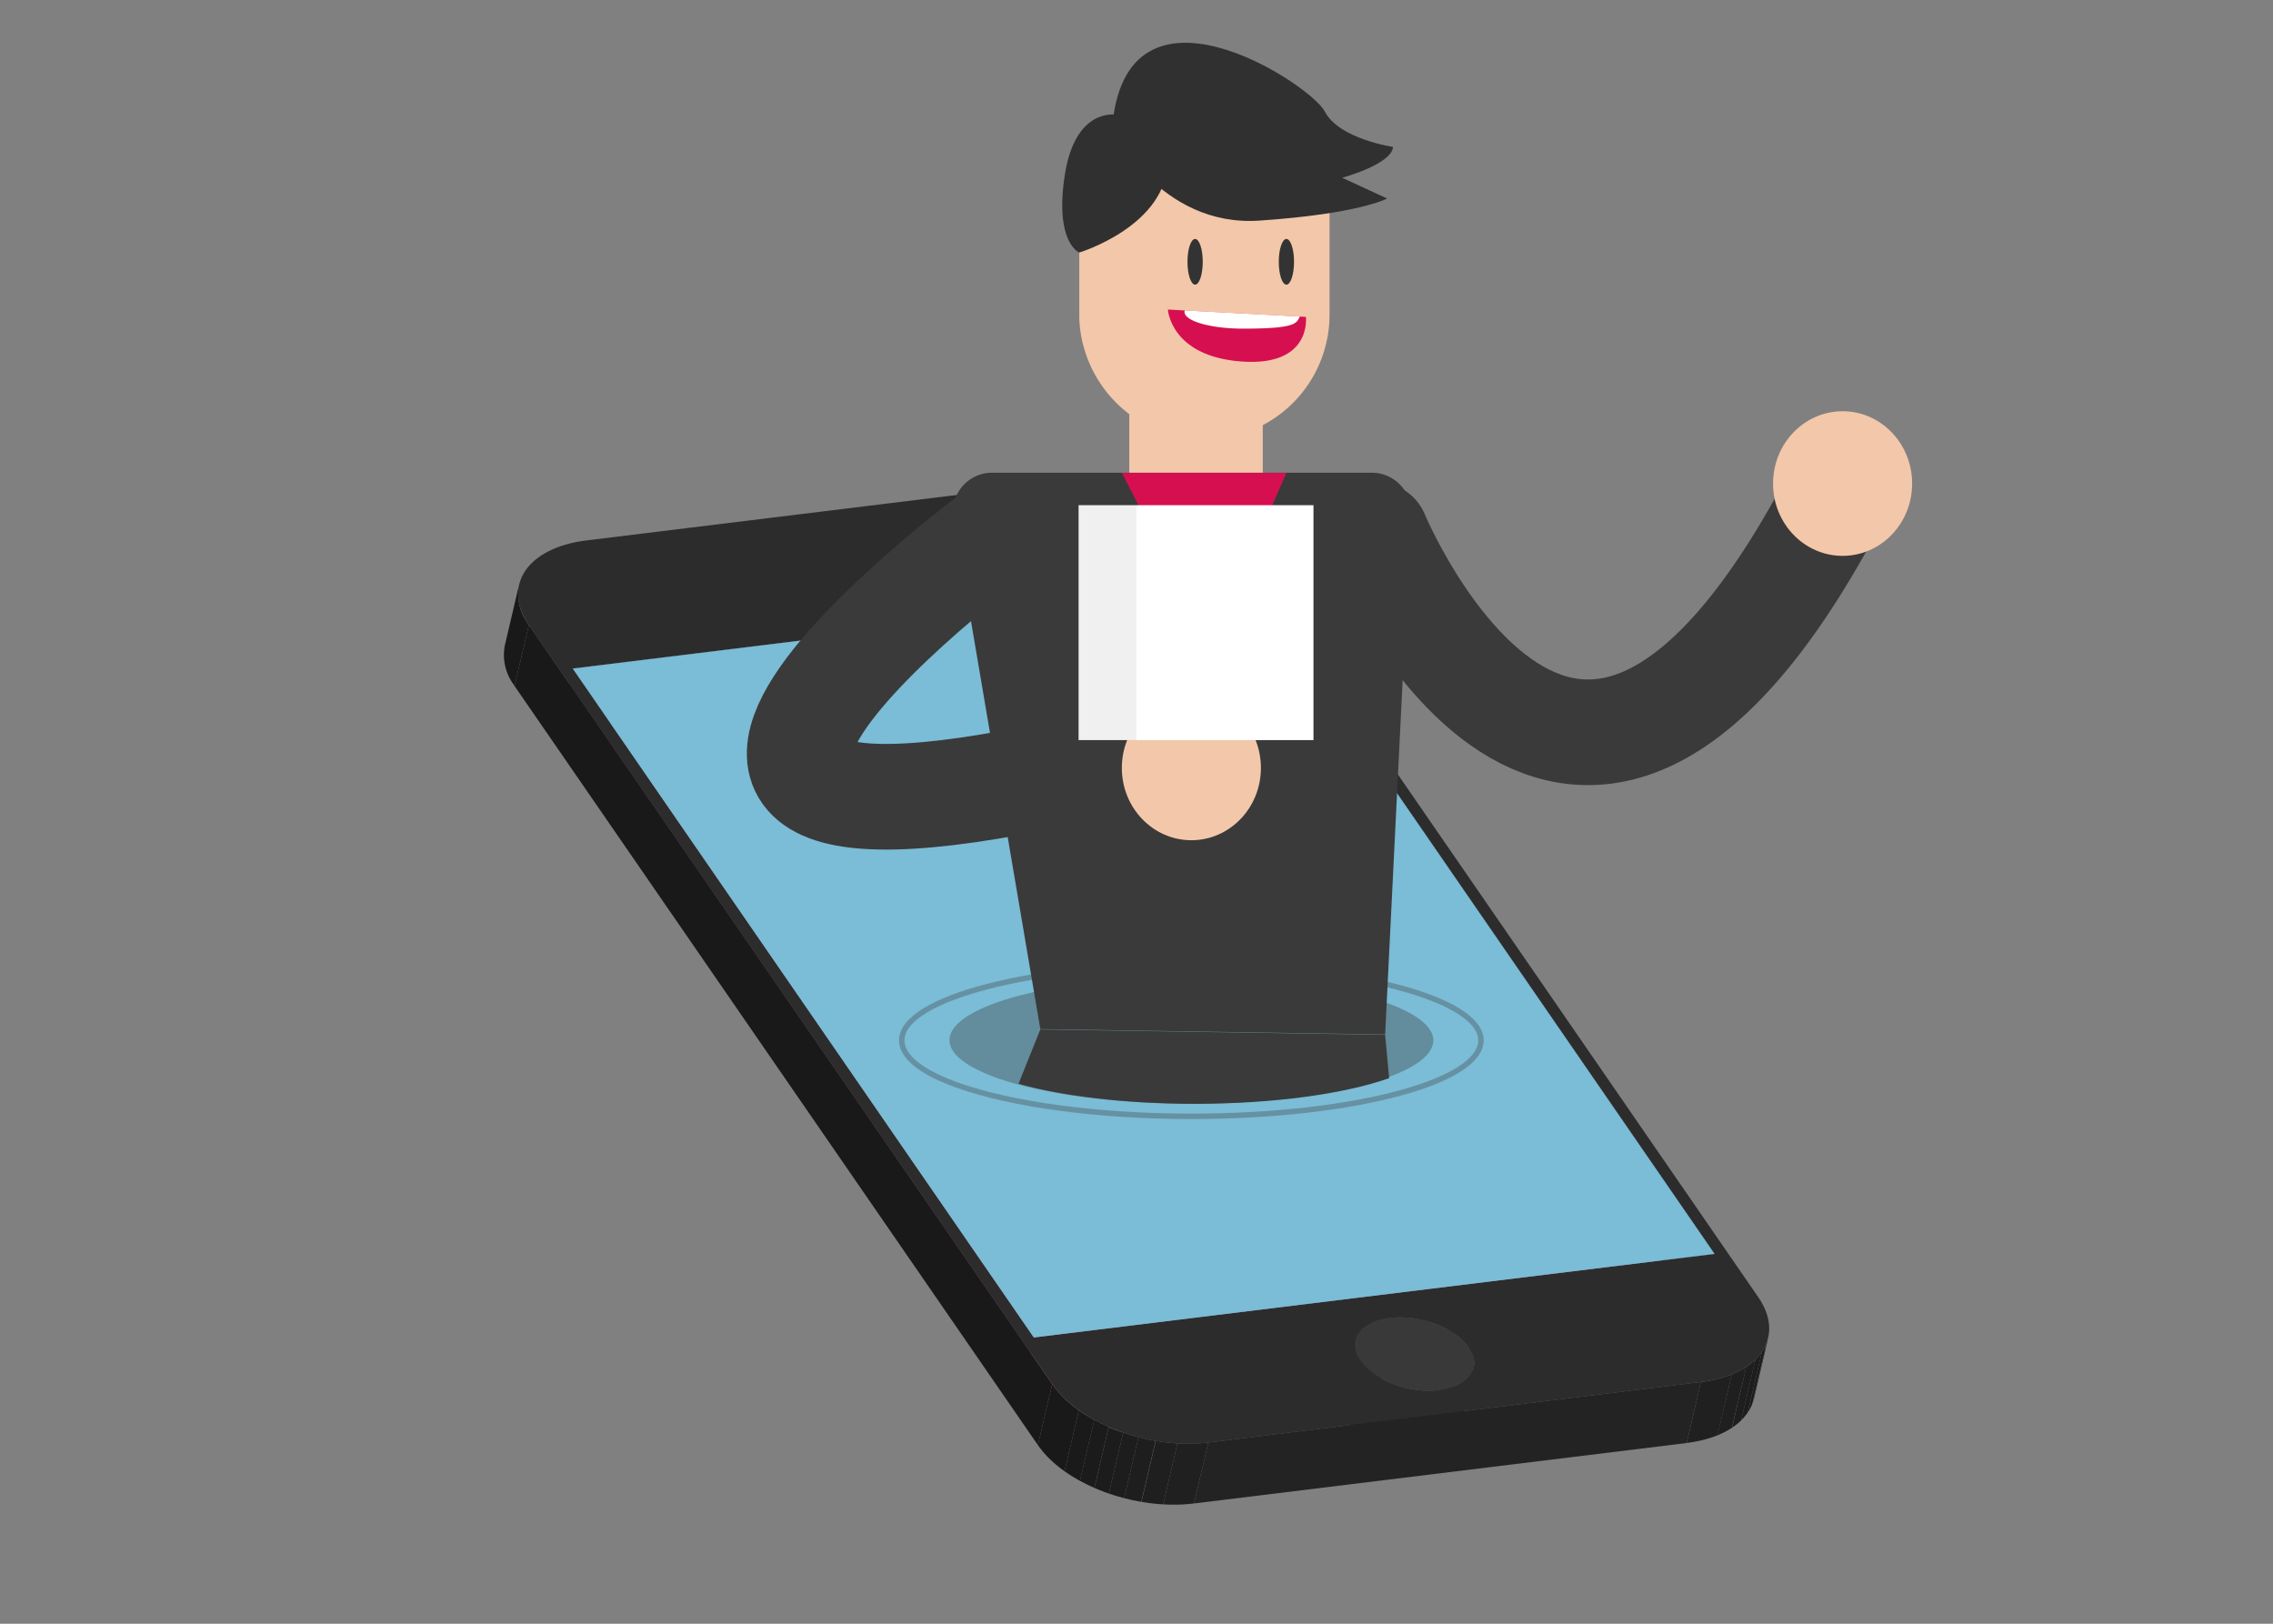 <svg xmlns="http://www.w3.org/2000/svg" xmlns:xlink="http://www.w3.org/1999/xlink" viewBox="0 0 420 300"><rect x="0" y="0" width="420" height="300" fill="#808080" stroke="none"/><defs><style>.cls-1,.cls-31,.cls-32{fill:none;}.cls-2{isolation:isolate;}.cls-3{clip-path:url(#clip-path);}.cls-4{fill:#191919;}.cls-5{fill:#232323;}.cls-6{clip-path:url(#clip-path-2);}.cls-7{fill:#1b1b1b;}.cls-8{fill:#1c1c1c;}.cls-9{fill:#1d1d1d;}.cls-10{fill:#1e1e1e;}.cls-11{fill:#1f1f1f;}.cls-12{fill:#202020;}.cls-13{fill:#b8668f;}.cls-14{clip-path:url(#clip-path-3);}.cls-15{fill:#1a1a1a;}.cls-16{clip-path:url(#clip-path-4);}.cls-17{clip-path:url(#clip-path-5);}.cls-18{fill:#252525;}.cls-19{fill:#262626;}.cls-20{fill:#272727;}.cls-21{fill:#282828;}.cls-22{fill:#2a2a2a;}.cls-23{fill:#222;}.cls-24{fill:#212121;}.cls-25{fill:#824865;}.cls-26{fill:#2c2c2c;}.cls-27{fill:#393939;}.cls-28{fill:#7bbcd6;}.cls-29{clip-path:url(#clip-path-6);}.cls-30,.cls-34{fill:#3a3a3a;}.cls-30{opacity:0.37;}.cls-30,.cls-31{mix-blend-mode:multiply;}.cls-31,.cls-32{stroke:#3a3a3a;stroke-miterlimit:10;}.cls-31{opacity:0.33;}.cls-32{stroke-linecap:round;stroke-width:19.52px;}.cls-33{fill:#f3c7a9;}.cls-35{fill:#d60f51;}.cls-36{fill:#333;}.cls-37{fill:#fff;}.cls-38{fill:#303030;}.cls-39{opacity:0.08;}</style><clipPath id="clip-path"><path class="cls-1" d="M93.27,119.3,95.92,108a9.31,9.31,0,0,0,1.81,7.46l-2.64,11.27A9.31,9.31,0,0,1,93.27,119.3Z"/></clipPath><clipPath id="clip-path-2"><path class="cls-1" d="M326.73,247.16l-2.64,11.27c-1,4.11-5.43,7.31-12.43,8.17l2.64-11.27C321.29,254.48,325.76,251.28,326.73,247.16Z"/></clipPath><clipPath id="clip-path-3"><path class="cls-1" d="M268.71,260.24a13,13,0,0,0-6.17-4.36l2.64-11.27a13,13,0,0,1,6.17,4.36,4.7,4.7,0,0,1,.91,3.77L269.62,264A4.7,4.7,0,0,0,268.71,260.24Z"/></clipPath><clipPath id="clip-path-4"><path class="cls-1" d="M254.13,254.79c-3.54.43-5.8,2.05-6.29,4.13l2.64-11.27c.49-2.08,2.75-3.7,6.29-4.13a18.24,18.24,0,0,1,8.4,1.09l-2.64,11.27A18.24,18.24,0,0,0,254.13,254.79Z"/></clipPath><clipPath id="clip-path-5"><path class="cls-1" d="M272.26,252.74,269.62,264c-.49,2.08-2.74,3.7-6.28,4.13-5.51.68-12-1.77-14.58-5.45a4.71,4.71,0,0,1-.91-3.77l2.64-11.27a4.71,4.71,0,0,0,.91,3.77c2.54,3.68,9.07,6.12,14.58,5.45C269.52,256.43,271.77,254.81,272.26,252.74Z"/></clipPath><clipPath id="clip-path-6"><path class="cls-1" d="M223.26,266.51l-2.64,11.27c-10.9,1.34-23.82-3.49-28.84-10.78l2.64-11.27C199.44,263,212.36,267.85,223.26,266.51Z"/></clipPath></defs><title>brand3</title><g class="cls-2"><g id="Camada_1" data-name="Camada 1"><g class="cls-2"><g class="cls-2"><g class="cls-3"><g class="cls-2"><path class="cls-4" d="M97.72,115.48l-2.64,11.27a9.31,9.31,0,0,1-1.81-7.46L95.92,108a9.31,9.31,0,0,0,1.81,7.46"/></g></g></g><polygon class="cls-5" points="231.61 108.07 228.97 119.34 103.18 134.79 105.82 123.52 231.61 108.07"/><polygon class="cls-4" points="316.82 231.67 314.18 242.94 228.97 119.34 231.61 108.07 316.82 231.67"/><g class="cls-2"><g class="cls-6"><g class="cls-2"><path class="cls-7" d="M326.73,247.16l-2.64,11.27a7.46,7.46,0,0,1-.34,1.08l2.64-11.27a7.46,7.46,0,0,0,.34-1.08"/><path class="cls-8" d="M326.38,248.24l-2.64,11.27a8,8,0,0,1-.82,1.53l2.64-11.27a8,8,0,0,0,.82-1.53"/><path class="cls-9" d="M325.56,249.77,322.92,261a9.29,9.29,0,0,1-1.19,1.41l2.64-11.27a9.29,9.29,0,0,0,1.19-1.41"/><path class="cls-10" d="M324.37,251.18l-2.64,11.27a11.5,11.5,0,0,1-1.7,1.36l2.64-11.27a11.5,11.5,0,0,0,1.7-1.36"/><path class="cls-11" d="M322.68,252.53,320,263.81a15.17,15.17,0,0,1-2.67,1.39L320,253.92a15.17,15.17,0,0,0,2.67-1.39"/><path class="cls-12" d="M320,253.92l-2.64,11.27a22.6,22.6,0,0,1-5.71,1.42l2.64-11.27a22.6,22.6,0,0,0,5.71-1.42"/></g></g></g><polygon class="cls-13" points="316.82 231.67 314.18 242.94 188.39 258.38 191.03 247.11 316.82 231.67"/><g class="cls-2"><g class="cls-14"><g class="cls-2"><path class="cls-4" d="M272.26,252.74,269.62,264a4.7,4.7,0,0,0-.91-3.77,10.1,10.1,0,0,0-2.49-2.45l2.64-11.27a10.1,10.1,0,0,1,2.49,2.45,4.7,4.7,0,0,1,.91,3.77"/><path class="cls-15" d="M268.86,246.52l-2.64,11.27a14.57,14.57,0,0,0-1.44-.9l2.64-11.27a14.57,14.57,0,0,1,1.44.9"/><path class="cls-7" d="M267.41,245.63l-2.64,11.27c-.43-.24-.88-.45-1.34-.66L266.07,245c.46.2.91.42,1.34.66"/><path class="cls-8" d="M266.07,245l-2.64,11.27c-.44-.19-.89-.37-1.35-.53l2.64-11.27c.46.16.91.34,1.35.53"/></g></g></g><g class="cls-2"><g class="cls-16"><g class="cls-2"><path class="cls-8" d="M266.07,245l-2.64,11.27c-.44-.19-.89-.37-1.35-.53l2.64-11.27c.46.16.91.34,1.35.53"/><path class="cls-9" d="M264.72,244.44l-2.64,11.27c-.47-.16-.94-.31-1.43-.43L263.29,244c.48.13,1,.27,1.43.43"/><path class="cls-10" d="M263.29,244l-2.64,11.27c-.53-.14-1.06-.25-1.6-.34l2.64-11.27c.54.09,1.07.21,1.6.34"/><path class="cls-11" d="M261.69,243.67,259,254.94a18.43,18.43,0,0,0-2-.24l2.64-11.27a18.43,18.43,0,0,1,2,.24"/><path class="cls-12" d="M259.65,243.43,257,254.7a16,16,0,0,0-2.87.08,11.44,11.44,0,0,0-2.89.72l2.64-11.27a11.44,11.44,0,0,1,2.89-.72,16,16,0,0,1,2.87-.08"/><path class="cls-11" d="M253.88,244.23l-2.64,11.27a7.67,7.67,0,0,0-1.35.7l2.64-11.27a7.67,7.67,0,0,1,1.35-.7"/><path class="cls-10" d="M252.53,244.93l-2.64,11.27a5.81,5.81,0,0,0-.86.68l2.64-11.27a5.81,5.81,0,0,1,.86-.68"/><path class="cls-9" d="M251.68,245.62,249,256.89a4.69,4.69,0,0,0-.6.71l2.64-11.27a4.69,4.69,0,0,1,.6-.71"/><path class="cls-8" d="M251.08,246.33l-2.64,11.27a4,4,0,0,0-.41.77l2.64-11.27a4,4,0,0,1,.41-.77"/><path class="cls-7" d="M250.66,247.1,248,258.37a3.77,3.77,0,0,0-.17.55l2.64-11.27a3.77,3.77,0,0,1,.17-.55"/></g></g></g><g class="cls-2"><g class="cls-17"><g class="cls-2"><path class="cls-5" d="M272.26,252.74,269.62,264a3.77,3.77,0,0,1-.17.55l2.64-11.27a3.77,3.77,0,0,0,.17-.55"/><path class="cls-18" d="M272.09,253.28l-2.64,11.27a4,4,0,0,1-.41.77l2.64-11.27a4,4,0,0,0,.41-.77"/><path class="cls-19" d="M271.67,254.05,269,265.33a4.69,4.69,0,0,1-.6.71l2.64-11.27a4.69,4.69,0,0,0,.6-.71"/><path class="cls-20" d="M271.07,254.77,268.43,266a5.81,5.81,0,0,1-.86.68l2.64-11.27a5.81,5.81,0,0,0,.86-.68"/><path class="cls-21" d="M270.21,255.45l-2.64,11.27a7.67,7.67,0,0,1-1.35.7l2.64-11.27a7.67,7.67,0,0,0,1.35-.7"/><path class="cls-22" d="M268.86,256.15l-2.64,11.27a11.42,11.42,0,0,1-2.88.71,16.06,16.06,0,0,1-2.88.08l2.64-11.27a16.06,16.06,0,0,0,2.88-.08,11.42,11.42,0,0,0,2.88-.71"/><path class="cls-21" d="M263.1,256.95l-2.64,11.27a18.47,18.47,0,0,1-2-.24l2.64-11.27a18.47,18.47,0,0,0,2,.24"/><path class="cls-20" d="M261.05,256.71,258.41,268c-.54-.09-1.07-.21-1.6-.34l2.64-11.27c.53.14,1.06.25,1.6.34"/><path class="cls-19" d="M259.46,256.37l-2.64,11.27c-.48-.13-1-.27-1.43-.43L258,255.94c.47.16.94.31,1.43.43"/><path class="cls-18" d="M258,255.94l-2.64,11.27c-.46-.16-.91-.34-1.35-.53l2.64-11.27c.44.19.89.37,1.35.53"/><path class="cls-5" d="M256.67,255.41,254,266.68c-.46-.2-.91-.42-1.34-.66l2.64-11.27c.43.24.88.45,1.34.66"/><path class="cls-23" d="M255.33,254.75,252.69,266a14.55,14.55,0,0,1-1.44-.9l2.64-11.27a14.55,14.55,0,0,0,1.44.9"/><path class="cls-24" d="M253.89,253.86l-2.64,11.27a10.08,10.08,0,0,1-2.49-2.44,4.71,4.71,0,0,1-.91-3.77l2.64-11.27a4.71,4.71,0,0,0,.91,3.77,10.08,10.08,0,0,0,2.49,2.44"/></g></g></g><polygon class="cls-25" points="191.03 247.11 188.39 258.38 103.18 134.79 105.82 123.52 191.03 247.11"/><path class="cls-26" d="M199.39,88.68c10.89-1.34,23.8,3.49,28.83,10.78l96.7,140.25c5,7.29.26,14.29-10.62,15.63l-91,11.18c-10.9,1.34-23.82-3.49-28.84-10.78L97.72,115.48c-5-7.29-.26-14.29,10.63-15.63Zm117.43,143L231.61,108.07,105.82,123.52,191,247.11l125.79-15.44M266,256.87c5.5-.68,7.91-4.21,5.37-7.9s-9.07-6.13-14.57-5.45-7.92,4.22-5.37,7.9,9.07,6.12,14.58,5.45"/><path class="cls-27" d="M256.78,243.52c5.5-.68,12,1.77,14.57,5.45s.13,7.22-5.37,7.9-12-1.77-14.58-5.45S251.27,244.19,256.78,243.52Z"/><polygon class="cls-28" points="231.61 108.07 316.82 231.67 191.03 247.11 105.82 123.52 231.61 108.07"/><polygon class="cls-4" points="194.42 255.73 191.78 267 95.08 126.75 97.72 115.48 194.42 255.73"/><polygon class="cls-5" points="314.3 255.33 311.65 266.61 220.62 277.78 223.26 266.51 314.3 255.33"/><g class="cls-2"><g class="cls-29"><g class="cls-2"><path class="cls-12" d="M223.26,266.51l-2.64,11.27a31.76,31.76,0,0,1-5.7.17l2.64-11.27a31.76,31.76,0,0,0,5.7-.17"/><path class="cls-11" d="M217.56,266.68l-2.64,11.27a36.52,36.52,0,0,1-4-.47l2.64-11.27a36.52,36.52,0,0,0,4,.47"/><path class="cls-10" d="M213.52,266.21l-2.64,11.27c-1.06-.18-2.12-.41-3.16-.68l2.64-11.27c1,.27,2.1.5,3.16.68"/><path class="cls-9" d="M210.36,265.53l-2.64,11.27c-1-.25-1.9-.53-2.83-.85l2.64-11.27c.92.32,1.87.6,2.83.85"/><path class="cls-8" d="M207.53,264.68l-2.64,11.27c-.91-.32-1.81-.66-2.68-1l2.64-11.27c.87.38,1.76.73,2.68,1"/><path class="cls-7" d="M204.85,263.63l-2.64,11.27c-.92-.4-1.8-.83-2.66-1.3l2.64-11.27c.85.47,1.74.9,2.66,1.3"/><path class="cls-15" d="M202.19,262.34l-2.64,11.27a28.8,28.8,0,0,1-2.85-1.77l2.64-11.27a28.8,28.8,0,0,0,2.85,1.77"/><path class="cls-4" d="M199.34,260.56l-2.64,11.27a20,20,0,0,1-4.92-4.83l2.64-11.27a20,20,0,0,0,4.92,4.83"/></g></g></g></g><path class="cls-30" d="M264.84,192.22c0,3.11-4.6,5.92-12.11,8-8.15,2.28-19.73,3.7-32.58,3.7-14.71,0-27.76-1.86-35.9-4.74-5.53-2-8.8-4.36-8.8-7,0-6.47,20-11.71,44.7-11.71S264.84,185.75,264.84,192.22Z"/><path class="cls-31" d="M273.65,192.22c0,3.72-5.51,7.09-14.5,9.6-9.76,2.73-23.62,4.43-39,4.43-17.61,0-33.23-2.23-43-5.67-6.62-2.33-10.53-5.22-10.53-8.36,0-7.75,24-14,53.51-14S273.65,184.47,273.65,192.22Z"/><path class="cls-32" d="M184.52,98.16s-102.9,76.1,35.62,38.72"/><path class="cls-32" d="M254.27,98.8s36.53,88.11,86.2-9.46"/><rect class="cls-33" x="208.67" y="62.7" width="24.66" height="38.02" rx="12.33" ry="12.33" transform="translate(442 163.43) rotate(-180)"/><path class="cls-33" d="M199.43,37.55V58.07a21.59,21.59,0,0,0,.84,6.11,23.33,23.33,0,0,0,8.4,12.34,0,0,0,0,1,0,0,23.07,23.07,0,0,0,37-18.46V37.55a24.74,24.74,0,0,0-.52-5A23.37,23.37,0,0,0,236,18.77a23,23,0,0,0-28.39,1.1c-.51.42-1,.86-1.46,1.32A23.25,23.25,0,0,0,199.43,37.55Z"/><path class="cls-34" d="M192.23,190.13l63.71,1,4.76-96.22a7.21,7.21,0,0,0-7.2-7.57H183.3a7.21,7.21,0,0,0-7.11,8.42Z"/><path class="cls-34" d="M188.2,200.24c8.15,2.28,19.73,3.7,32.58,3.7,14.71,0,27.76-1.86,35.9-4.74l-.74-8-63.71-1Z"/><ellipse class="cls-33" cx="220.14" cy="141.88" rx="12.85" ry="13.36"/><ellipse class="cls-33" cx="340.47" cy="89.34" rx="12.85" ry="13.36"/><path class="cls-35" d="M215.8,57.19s.48,8.63,13.57,9.6,11.93-8.24,11.93-8.24l-1.13-.06-21.25-1.13Z"/><ellipse class="cls-36" cx="237.7" cy="48.37" rx="1.41" ry="4.22"/><ellipse class="cls-36" cx="220.83" cy="48.37" rx="1.41" ry="4.22"/><path class="cls-37" d="M218.87,57.62c0,1.72,4.86,3.1,10.86,3.1,9.83,0,9.83-1,10.44-2.24l-21.25-1.13A.81.81,0,0,0,218.87,57.62Z"/><polygon class="cls-35" points="207.3 87.37 223.72 119.29 237.7 87.37 207.3 87.37"/><path class="cls-38" d="M205.48,23.82S214.26,42,232.69,40.76s23.62-4.08,23.62-4.08L248,32.84s9.15-2.47,9.4-5.69c0,0-10-1.48-12.61-6.55S207.83-7,205.48,23.82Z"/><path class="cls-38" d="M206.19,21.19s-7.51-1.38-9.44,11.15,2.68,14.32,2.68,14.32,16.46-5,16.33-17.21S206.19,21.19,206.19,21.19Z"/><rect class="cls-37" x="199.3" y="93.34" width="43.4" height="43.4"/><g class="cls-39"><rect class="cls-34" x="199.3" y="93.34" width="10.7" height="43.4"/></g></g></g></svg>